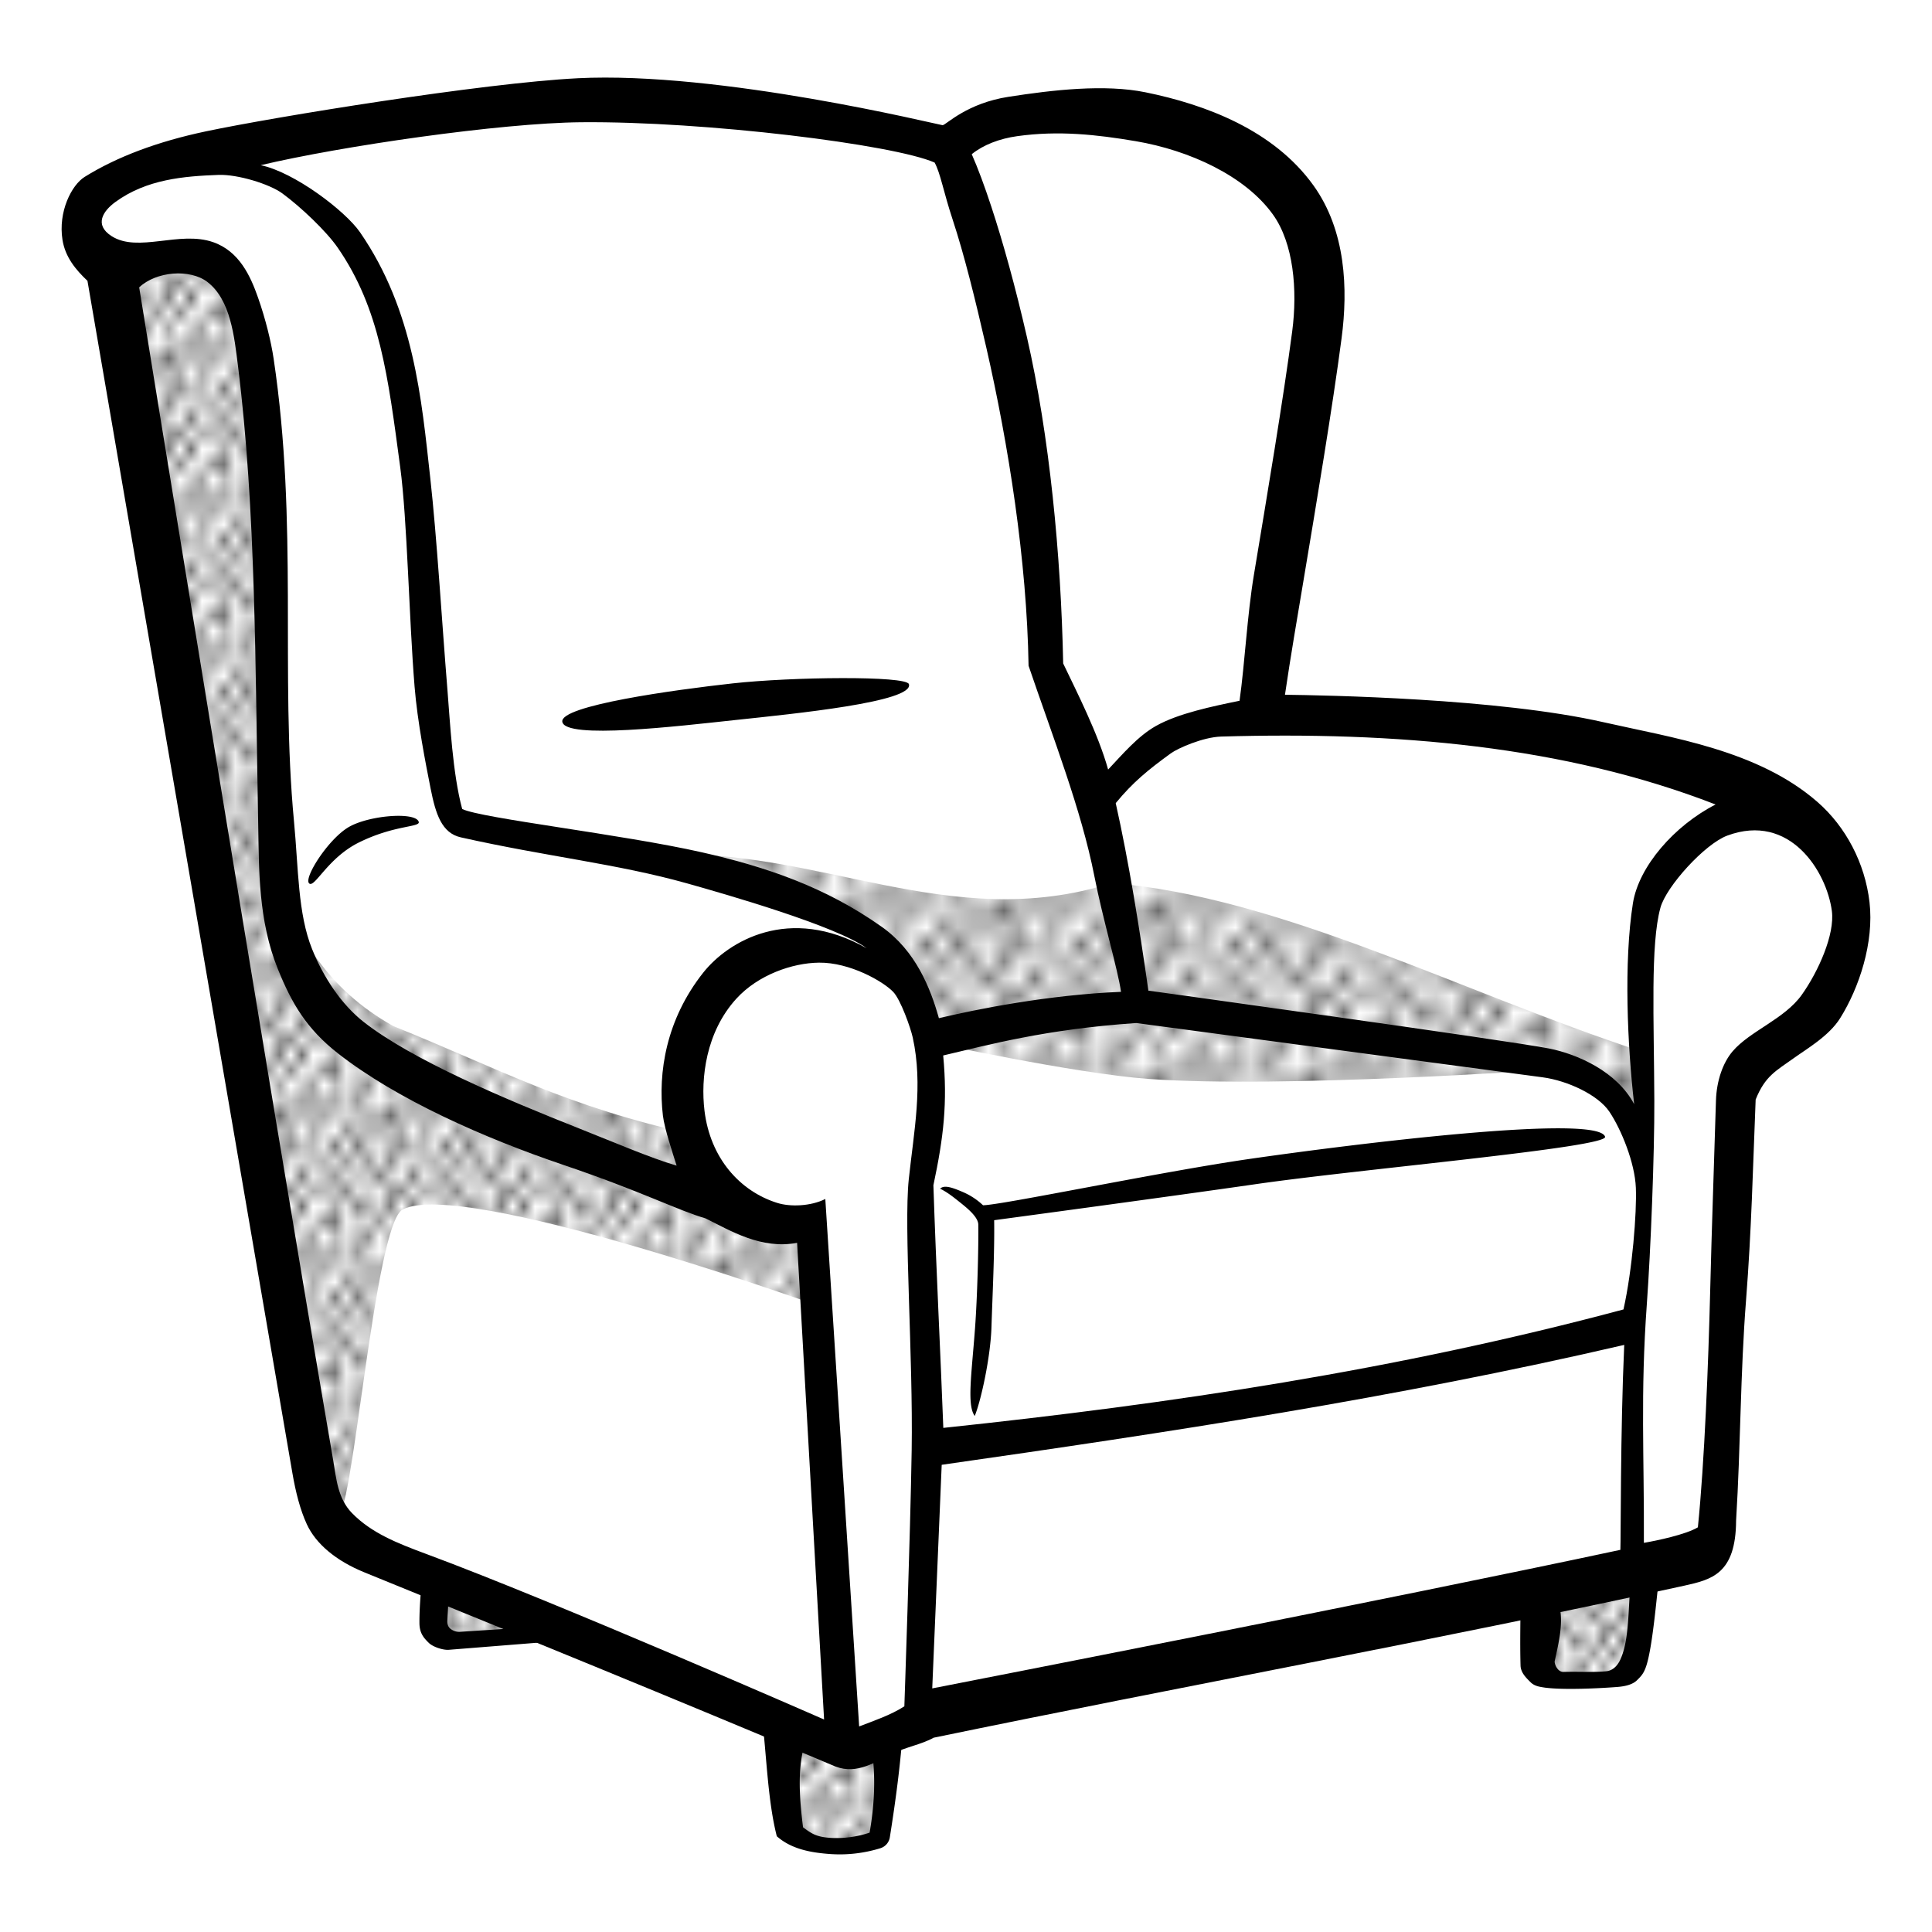 <svg xmlns="http://www.w3.org/2000/svg" xmlns:xlink="http://www.w3.org/1999/xlink" width="31mm" height="31mm" viewBox="0 0 109.843 109.843"><defs><pattern xlink:href="#a" id="f" patternTransform="matrix(.878 0 0 .967 -.04 -.868)"/><pattern xlink:href="#a" id="e" patternTransform="matrix(.631 0 0 .861 -.04 -.868)"/><pattern xlink:href="#a" id="b" patternTransform="matrix(.6 0 0 .625 -2.04 -18.493)"/><pattern xlink:href="#a" id="c" patternTransform="matrix(.55 0 0 .725 -27.29 -1.743)"/><pattern xlink:href="#a" id="d" patternTransform="matrix(.65 0 0 .7 2.59 1.434)"/><pattern id="a" patternTransform="scale(10)" height="10" width="10" patternUnits="userSpaceOnUse"><circle r=".45" cy=".81" cx="2.567"/><circle r=".45" cy="2.33" cx="3.048"/><circle r=".45" cy="2.415" cx="4.418"/><circle r=".45" cy="3.029" cx="1.844"/><circle r=".45" cy="1.363" cx="6.08"/><circle r=".45" cy="4.413" cx="5.819"/><circle r=".45" cy="4.048" cx="4.305"/><circle r=".45" cy="3.045" cx="5.541"/><circle r=".45" cy="5.527" cx="4.785"/><circle r=".45" cy="5.184" cx="2.667"/><circle r=".45" cy="1.448" cx="7.965"/><circle r=".45" cy="5.049" cx="7.047"/><circle r=".45" cy=".895" cx="4.34"/><circle r=".45" cy=".34" cx="7.125"/><circle r=".45" cy="1.049" cx="9.553"/><circle r=".45" cy="2.689" cx="7.006"/><circle r=".45" cy="2.689" cx="8.909"/><circle r=".45" cy="4.407" cx="9.315"/><circle r=".45" cy="3.87" cx="7.82"/><circle r=".45" cy="5.948" cx="8.27"/><circle r=".45" cy="7.428" cx="7.973"/><circle r=".45" cy="8.072" cx="9.342"/><circle r=".45" cy="9.315" cx="8.206"/><circle r=".45" cy="9.475" cx="9.682"/><circle r=".45" cy="6.186" cx="9.688"/><circle r=".45" cy="6.296" cx="3.379"/><circle r=".45" cy="8.204" cx="2.871"/><circle r=".45" cy="8.719" cx="4.59"/><circle r=".45" cy="9.671" cx="3.181"/><circle r=".45" cy="7.315" cx="5.734"/><circle r=".45" cy="6.513" cx="6.707"/><circle r=".45" cy="9.67" cx="5.73"/><circle r=".45" cy="8.373" cx="6.535"/><circle r=".45" cy="7.154" cx="4.37"/><circle r=".45" cy="7.25" cx=".622"/><circle r=".45" cy="5.679" cx=".831"/><circle r=".45" cy="8.519" cx="1.257"/><circle r=".45" cy="6.877" cx="1.989"/><circle r=".45" cy="3.181" cx=".374"/><circle r=".45" cy="1.664" cx="1.166"/><circle r=".45" cy=".093" cx="1.151"/><circle r=".45" cy="10.093" cx="1.151"/><circle r=".45" cy="4.451" cx="1.302"/><circle r=".45" cy="3.763" cx="3.047"/></pattern></defs><g fill-rule="evenodd"><path d="M5.744 15.205l12.728 71.417c9.215 5 18.974 8.368 28.46 12.552l5.834-1.415 44.901-9.546 1.061-26.693 4.42-3.359c1.627-1.69 2.067-3.974 2.298-6.364-.395-2.708-1.46-5.177-5.127-6.717-9.546-3.732-19.092-4.68-28.638-4.42l3.36-23.334c.269-4.16-2.224-7.091-6.188-9.37-2.703-1.145-5.426-2.269-9.28-2.032-2.202.573-4.569.872-6.1 2.563-7.07-2.348-14.142-2.43-21.213-2.475-8.042.417-16.023.612-24.749 3.536-2.724.52-3.076 2.027-3.005 3.712z" fill="#fff" stroke="red" stroke-width=".291"/><path d="M24.57 89.804l.177 3.27c2.072.381 4.21.093 6.364-.353z" fill="#fff" stroke="purple" stroke-width=".291"/><path d="M23.908 87.874l.177 3.27c2.071.381 4.21.093 6.364-.353z" fill="url(#b)" stroke="purple" stroke-width=".291" transform="translate(.48 1.874)"/><path d="M87.222 90.962l6.437-1.22-.812 5.407c-1.852.562-3.603.317-5.375.25z" fill="#fff" stroke="#f0f" stroke-width=".291"/><path d="M86.855 89.034l6.438-1.22-.813 5.407c-1.851.562-3.602.317-5.375.25z" fill="url(#c)" stroke="#f0f" stroke-width=".291" transform="translate(.48 1.874)"/><path d="M44.347 97.837l.312 6.312c2.01.87 3.717.77 5.313.313l.562-5.47c-2.216.846-4.218-.027-6.187-1.155z" fill="#fff" stroke="#f0f" stroke-width=".291"/><path d="M43.866 95.962l.313 6.313c2.01.869 3.717.77 5.312.312l.563-5.469c-2.217.846-4.218-.027-6.188-1.156z" fill="url(#d)" stroke="#f0f" stroke-width=".291" transform="translate(.48 1.874)"/><path style="line-height:normal;text-indent:0;text-align:start;text-decoration-line:none;text-decoration-style:solid;text-decoration-color:#000;text-transform:none;block-progression:tb;white-space:normal;isolation:auto;mix-blend-mode:normal;solid-color:#000;solid-opacity:1" d="M19.849 47.01c-1.17.665-2.601 2.911-2.272 3.215.308.284 1.05-1.442 2.82-2.322 2.035-1.01 3.509-.86 3.409-1.18-.18-.575-2.787-.378-3.957.287zM71.04 65.891c-5.07.732-14.138 2.633-15.151 2.633a3.873 3.873 0 00-1.126-.743c-.672-.293-1.095-.416-1.314-.197.379.18.724.451 1.055.715.449.358 1.111.875 1.117 1.33.018 1.31-.058 4.16-.187 5.899-.196 2.629-.467 4.356-.016 4.976.357-.872.898-3.34.951-5.046.06-1.866.181-4.255.154-6.084 0 0 9.888-1.33 14.89-2.052 6.018-.868 20.03-2.086 19.843-2.694-.403-1.305-14.102.381-20.217 1.263zM43.31 97.496c.279 2.368.338 4.886.855 6.903.854.757 2.001.935 3.025 1.011a7.818 7.818 0 002.864-.33.78.78 0 00.54-.64c.344-2.179.574-3.952.731-5.93l-3.215.703-4.8-1.717zm2.405 1.767l2.327.987 1.57-.429c.178 1.486.072 2.973-.17 4.373a5.905 5.905 0 01-2.186.3c-.862-.052-1.116-.249-1.6-.604-.2-1.608-.319-3.217.06-4.627zM94.376 89.157l-7.926 1.552c0 1.329-.038 2.658 0 3.987.012.419.346.722.572.949.231.231.552.263.807.303.284.044.004.001.006.002.002 0-1.04-.139.006 0 1.072.141 3.097.042 4.133-.04.423-.035.843-.132 1.091-.375.24-.235.39-.388.532-.817.346-1.05.57-3.656.779-5.561zm-1.707 1.312c-.1 1.424-.089 2.88-.542 3.878-.198.436-.496.64-.795.67-.711.073-1.531.013-2.44.039-.35.01-.53-.478-.499-.62.231-1.056.487-2.118.282-3.065 1.74-.352 2.254-.55 3.994-.902zM24.024 89.139c-.059 1.047-.183 2.092-.177 3.14.003.56.231.833.533 1.127.24.235.819.418 1.135.393l5.591-.447.166-.953zm1.494 1.492l4.02 1.926-3.38.219a.773.773 0 01-.458-.112c-.077-.047-.284-.159-.268-.521z" color="#000" font-weight="400" font-family="sans-serif" overflow="visible"/><path d="M5.263 13.33l7.248 41.366c.769 2.742 5.194 28.445 6.143 29.559.864 1.013 2.119-16.5 3.757-17.361 3.358-1.768 23.157 5.303 23.157 5.303l-.176-4.243c-1.877-.415-4.059-2.31-6.364-5.303-7.323-1.6-11.086-3.747-17.148-6.187-3.902-2.188-5.277-5.15-6.54-7.778l-.884-27.047c-.495-2.69.163-4.687-2.475-8.662z" fill="url(#e)" transform="translate(.48 1.874)"/><path d="M36.906 46.741c8.957-.53 16.631 4.513 25.81 1.591 9.574.758 20.06 6.278 30.052 9.546l-.177 5.657c-1.074-3.547-2.944-4.31-4.95-4.596 0 0-15.22 1.078-22.804.53-4.232-.306-12.551-2.121-12.551-2.121-.701-2.496-1.16-5.032-4.596-7.071z" fill="url(#f)" transform="translate(.48 1.874)"/><path style="line-height:normal;text-indent:0;text-align:start;text-decoration-line:none;text-decoration-style:solid;text-decoration-color:#000;text-transform:none;block-progression:tb;white-space:normal;isolation:auto;mix-blend-mode:normal;solid-color:#000;solid-opacity:1" d="M32.827 4.45c-5.372.271-17.175 2.188-21.106 3.015-2.781.585-5.088 1.46-6.908 2.592-.744.463-1.516 1.979-1.26 3.584.157.98.756 1.7 1.419 2.324l11.65 67.775c.191 1.113.447 2.107.822 2.92.513 1.111 1.647 2.074 3.276 2.737 8.439 3.437 17.772 7.238 26.563 10.947 1.257.6 2.265-.033 3.387-.61.842-.415 1.74-.557 2.409-.937 14.214-2.938 28.495-5.537 42.67-8.642 1.564-.348 2.94-.666 2.956-3.705.262-4.302.239-8.336.566-12.533.31-3.966.387-7.478.546-11.403.542-1.348 1.152-1.625 2.183-2.364.729-.524 1.99-1.251 2.62-2.26 1.086-1.736 1.936-4.31 1.67-6.6-.257-2.214-1.343-4.283-2.954-5.69-3.395-2.966-8.323-3.664-12.16-4.537-5.999-1.366-15.863-1.533-18.12-1.563.314-2.144.722-4.515 1.029-6.347.753-4.5 1.675-9.994 2.193-13.946.364-2.773.247-6.09-1.605-8.668-2.264-3.15-6.128-4.593-9.54-5.29-2.328-.477-5.284-.135-7.796.255-2.354.365-3.507 1.559-3.74 1.615-.4-.058-12.658-3.079-20.77-2.67zm.204 2.5c7.07-.067 17.782 1.266 20.107 2.293.34.63.486 1.612 1.034 3.272.639 1.938 1.268 4.467 1.9 7.228 1.264 5.522 2.312 12.154 2.407 18.108 1.373 4.037 3 8.187 3.738 11.947.498 2.538 1.336 5.302 1.518 6.593-4.115.164-8.264.998-10.355 1.498-.475-1.7-1.314-3.826-3.248-5.195-3.206-2.268-6.586-3.412-10.222-4.235-4.521-1.024-12.524-1.929-13.632-2.462-.547-2.019-.69-4.948-.84-6.786-.32-3.926-.596-8.615-.974-12.02-.5-4.504-.924-9.534-3.995-13.985-.847-1.226-3.748-3.422-5.646-3.814C19.4 8.306 28.446 6.993 33.03 6.95zm31.536 1.076c3.059.518 6.225 1.971 7.803 4.168 1.173 1.631 1.408 4.278 1.098 6.644-.507 3.858-1.43 9.345-2.178 13.846-.383 2.303-.512 4.991-.816 7.158-1.546.318-3.484.717-4.75 1.43-1.038.584-1.91 1.621-2.722 2.481-.563-2.028-1.785-4.42-2.555-6.032-.124-6.181-.78-12.956-2.061-18.555-.65-2.837-1.354-5.382-2.028-7.427-.388-1.178-.748-2.15-1.11-2.973.669-.54 1.59-.885 2.58-1.024 2.353-.331 4.532-.09 6.74.284zM12.416 9.944c1.09-.041 2.902.515 3.633 1.05 1.045.764 2.505 2.149 3.155 3.092 2.39 3.461 2.854 7.27 3.55 12.476.405 3.029.494 8.511.817 12.483.161 1.986.63 4.37.912 5.792.288 1.453.632 2.528 1.718 2.771 4.893 1.098 8.889 1.5 12.862 2.616 2.205.62 8.472 2.415 10.213 3.689-4.413-2.492-7.889-.39-9.297 1.39-2.107 2.663-2.578 5.674-2.29 8.121.086.74.582 2.215.78 2.847-1.406-.404-3.545-1.322-5.501-2.097-4.33-1.715-9.533-3.916-12.286-6.068-1.266-.991-2.285-2.525-2.937-4.143-.816-2.024-.774-4.569-1.03-7.26-.796-8.398.253-16.888-1.16-26.324-.143-.956-.452-2.224-.882-3.451-.43-1.227-1.066-2.644-2.559-3.162-1.916-.665-4.264.622-5.77-.342-1.013-.649-.476-1.436.216-1.94 1.779-1.298 3.908-1.467 5.856-1.54zM7.913 16.34c.97-.921 2.889-1.065 3.877-.31 1.32 1.01 1.532 3.108 1.742 4.79 1.027 8.24.976 17.082 1.15 26.15.047 2.457-.003 5.349 1.11 8.11.796 1.976 1.639 3.413 3.424 4.81 3.353 2.622 8.31 4.816 12.844 6.35 4.425 1.499 6.515 2.589 8.041 3.026 1.438.706 3.172 1.78 5.218 1.395l1.534 27.1s-15.197-6.659-22.608-9.407c-1.637-.607-3.12-1.187-4.232-2.328-.82-.84-.899-2.007-1.072-3.015C15.115 60.75 7.913 16.34 7.913 16.34zm33.742 22.514c-3.275.362-9.837 1.262-9.685 2.183.166 1.014 6.555.252 9.836-.1 3.356-.358 10.173-1.029 9.87-2.04-.147-.487-6.662-.414-10.02-.043zm55.883 6.885c-2.338 1.199-4.367 3.513-4.7 5.619-.526 3.335-.313 8.118.073 11.422-.98-1.856-3.22-2.844-4.828-3.165-2.252-.45-22.791-3.292-22.791-3.292-.514-3.594-1.116-7.351-1.858-10.661.983-1.197 1.842-1.891 3.132-2.83.405-.296 1.84-.925 2.862-.955 9.874-.288 19.495.514 28.11 3.862zm6.611 6.047c.18 1.343-.774 3.457-1.708 4.771-.984 1.386-2.948 2.055-3.938 3.22-.55.646-.91 1.677-.943 2.798-.13 4.388-.23 6.848-.33 10.89-.1 3.993-.32 9.676-.698 13.37-.69.415-2.364.763-3.07.883.023-4.979-.202-8.452.168-13.574.221-3.068.437-8.512.426-11.543-.018-4.692-.227-8.895.347-10.994.328-1.203 2.516-3.622 3.802-4.1 3.558-1.319 5.643 2.035 5.944 4.28zm-57.587 2.945c1.758-.02 3.652 1.065 4.224 1.666.423.444.99 2.052 1.107 2.587.599 2.726.064 5.34-.225 8.065-.287 2.711.249 10.063.165 15.404-.074 4.726-.416 14.559-.416 14.559-.777.503-1.763.83-2.57 1.144l-1.924-29.988c-.832.418-1.998.455-2.734.223-2.138-.671-3.81-2.56-4.135-5.24-.223-1.844.076-4.467 1.81-6.37 1.236-1.356 3.183-2.033 4.698-2.05zM64.6 58.164l23.111 3.087c1.386.185 3.14.985 3.792 1.958.681 1.019 1.447 2.905 1.503 4.323.057 1.408-.198 4.664-.704 6.916-12.89 3.453-25.78 5.373-38.67 6.734-.147-3.946-.413-9.178-.564-13.794.585-2.748.807-4.691.557-7.38 2.534-.59 5.79-1.49 10.975-1.844zm27.745 18.3c-.222 4.85-.19 11.061-.219 11.652-12.859 2.75-36.426 7.35-39.124 7.877l.538-12.712c12.88-1.843 25.776-3.793 38.805-6.817z" color="#000" font-weight="400" font-family="sans-serif" overflow="visible"/></g></svg>
